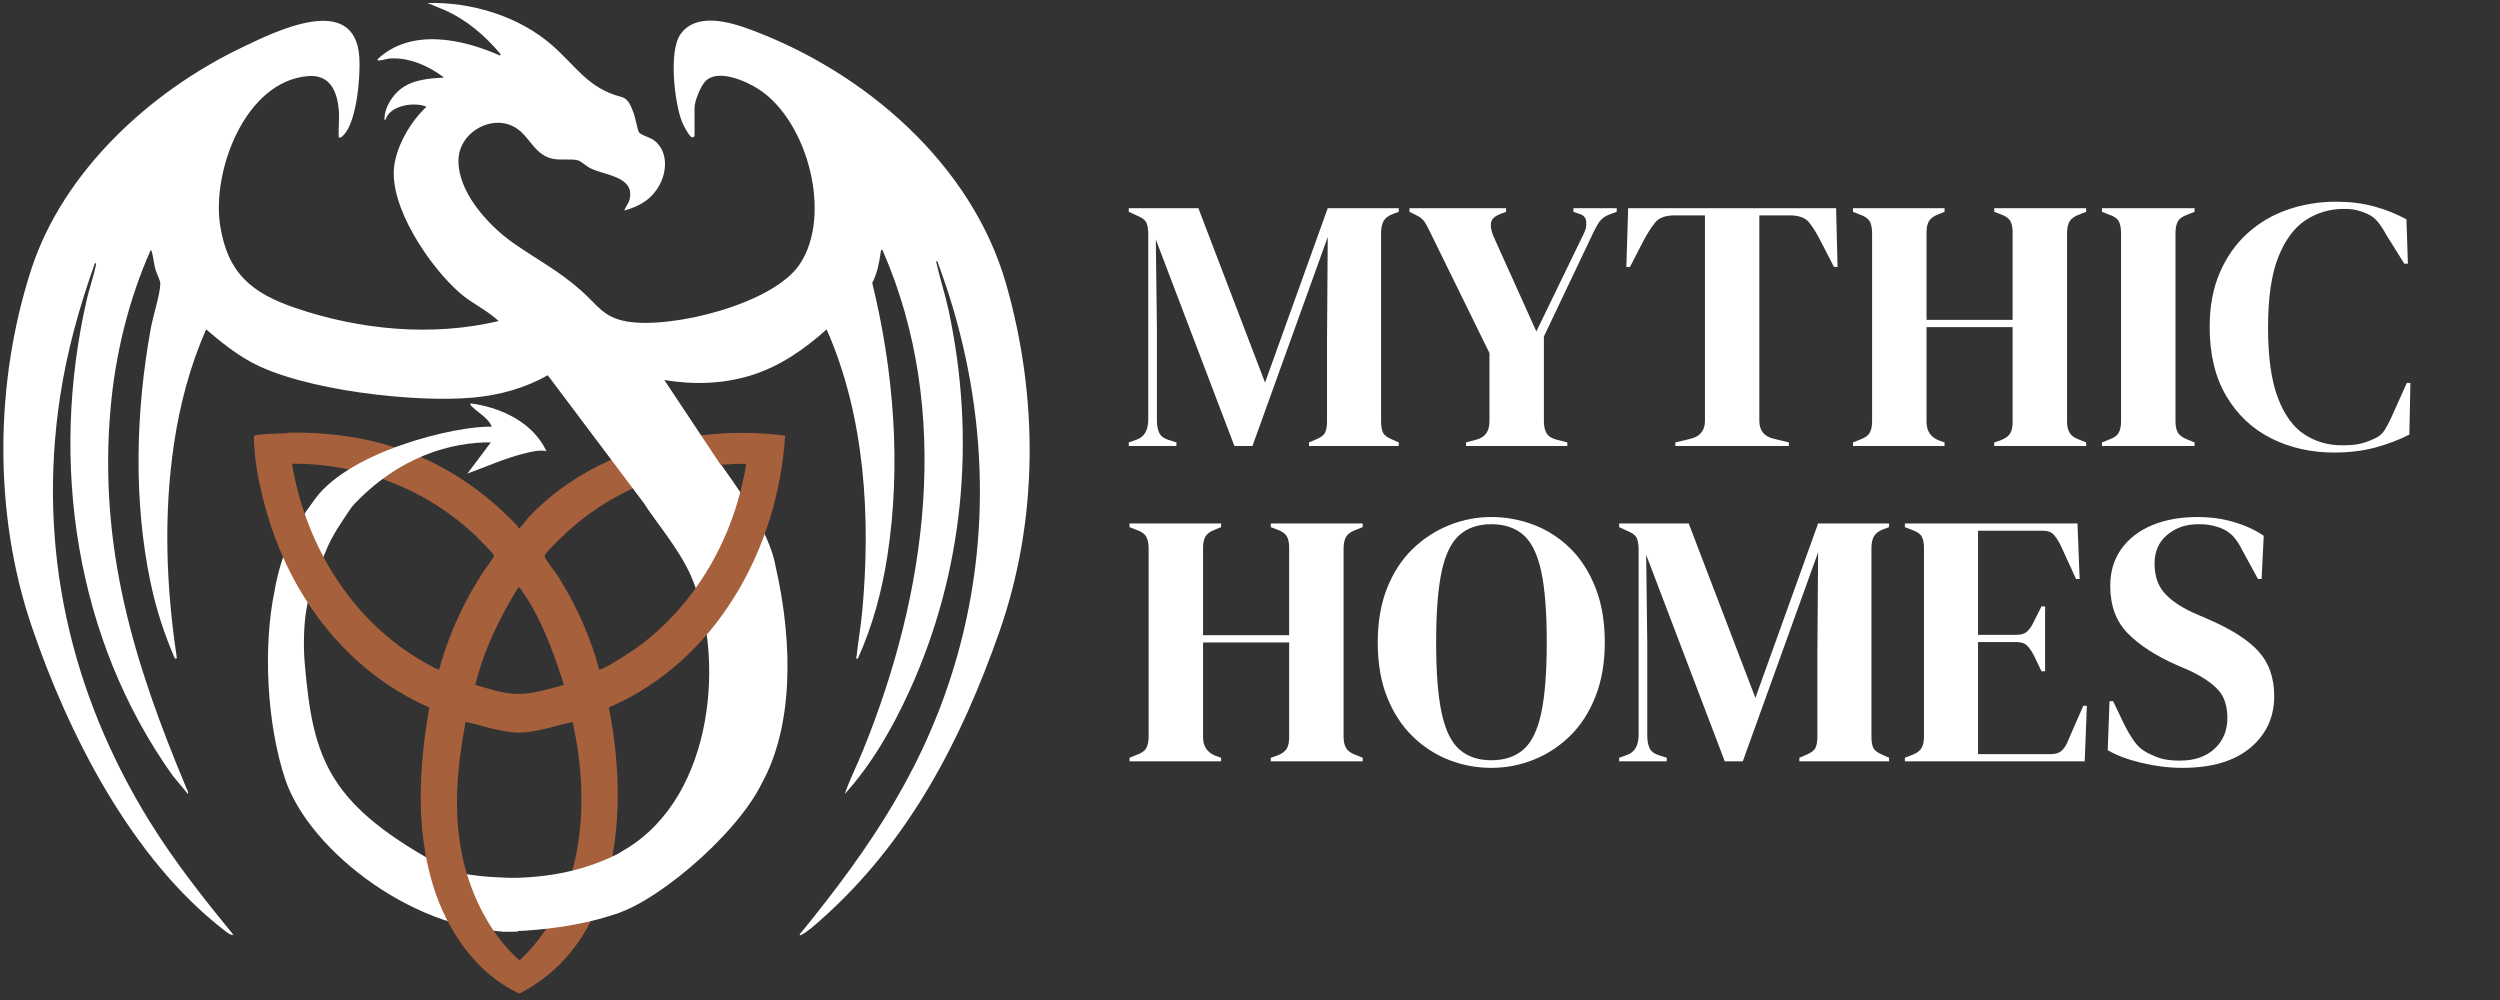 <svg xmlns="http://www.w3.org/2000/svg" xmlns:xlink="http://www.w3.org/1999/xlink" width="1000" zoomAndPan="magnify" viewBox="0 0 750 300" height="400" preserveAspectRatio="xMidYMid meet" version="1.0"><rect x="0" y="0" width="750" height="300" fill="#333333" stroke="none"/><defs><g/></defs><path fill="#ffffff" d="M 214.309 136.605 C 220.793 145.598 230.766 159.086 232.637 169.719 C 238.16 193.875 237.773 218.234 228.539 235.004 C 220.645 251.121 194.871 272.594 182.406 274.754 C 172.469 276.48 182.594 262.582 184.414 257.664 C 185.035 256.375 186.391 255.492 187.66 254.77 C 214.574 238.648 217.621 196.18 207.246 172.676 C 203.594 164.477 196.871 156.766 193.039 150.773 " fill-opacity="1" fill-rule="nonzero"/><path fill="#ffffff" d="M 155.242 279.473 C 125.703 280.652 92.789 255.531 85.539 233.707 C 80.074 217.262 78.82 194.012 82.414 177.078 C 82.523 176.586 84.352 162.578 93.801 150.773 C 99.711 148.41 118.73 132.086 120.973 135.422 C 121.477 136.176 108.223 148.051 107.977 148.41 C 98.527 162.578 99.582 160.168 93.801 175.566 C 90.254 185.012 91.258 197.082 91.438 199.18 C 93.922 228.043 98.52 241.691 133.969 260.578 C 136.227 261.781 145.727 264.535 172.957 262.941 " fill-opacity="1" fill-rule="nonzero"/><path fill="#a6603c" d="M 155.449 158.434 C 155.75 158.648 155.973 158.312 156.156 158.125 C 157.09 157.195 158.027 155.734 158.945 154.777 C 178.23 134.766 208.398 127.168 235.539 130.703 C 233.41 164.664 214.73 198.492 182.645 212.234 C 188.668 242.227 186.398 282.344 155.828 298.074 C 142.805 292.133 134.027 279 129.914 265.633 C 124.598 248.336 125.73 229.848 128.789 212.25 C 103.465 201.113 86.562 178.109 79.484 151.777 C 77.672 145.023 76.203 137.879 76.176 130.863 C 76.383 129.973 85.477 130.281 86.852 129.781 C 114.141 129.492 136.492 138.105 155.156 157.711 C 155.383 157.953 155.414 158.414 155.441 158.434 Z M 131.758 200.812 C 135.059 188.809 140.539 177.422 147.91 167.406 C 148.156 167.035 148.191 166.746 147.996 166.332 C 147.781 165.859 143.598 161.605 142.875 160.91 C 128.23 146.887 107.973 138.902 87.594 139.137 C 91.449 162 103.637 183.242 123.125 196.137 C 124.113 196.797 131.27 201.23 131.758 200.809 Z M 223.875 139.145 C 204.617 138.965 185.25 146.062 170.938 158.871 C 169.562 160.094 164.375 164.984 163.664 166.23 C 163.449 166.605 163.309 166.734 163.473 167.191 C 163.859 168.266 166.582 171.543 167.434 172.898 C 172.785 181.453 177.207 191.039 179.715 200.812 C 180.359 201.457 189.629 195.328 190.789 194.5 C 208.828 181.566 220.379 160.949 223.867 139.145 Z M 169.188 205.48 C 166.238 196.23 162.742 186.449 157.316 178.332 C 157.031 177.902 155.949 175.91 155.449 176.262 C 149.883 185.328 145.102 195.094 142.602 205.461 C 146.242 206.512 150.32 207.902 154.117 208.133 C 159.352 208.445 164.211 206.766 169.188 205.48 Z M 171.797 216.617 C 168.352 217.262 165.035 218.406 161.59 219.078 C 155.398 220.297 153.32 219.859 147.254 218.492 C 144.703 217.918 142.238 217.004 139.652 216.586 C 137.121 230.328 135.797 244.023 138.914 257.801 C 141.449 268.996 147.246 280.52 155.879 288.145 C 175.199 269.844 177.301 241.395 171.789 216.617 Z M 171.797 216.617 " fill-opacity="1" fill-rule="nonzero"/><path fill="#ffffff" d="M 163.922 135.344 C 161.84 134.895 159.512 135.508 157.426 136.008 C 151.531 137.434 145.918 140.02 140.238 142.059 L 147.254 132.707 C 135.867 132.617 119.793 136.59 105.613 151.941 C 93.469 165.086 92.512 156.621 92.555 153.191 C 92.559 152.422 93.078 151.832 93.484 151.18 C 103.25 135.406 137.457 127.555 147.547 128.027 C 146.484 125.422 143.762 124.031 141.836 122.191 C 141.586 121.949 140.797 121.367 141.254 121.016 C 150.348 122.242 159.898 126.723 163.922 135.328 Z M 163.922 135.344 " fill-opacity="1" fill-rule="nonzero"/><path fill="#ffffff" d="M 142.246 262.941 C 174.047 265.703 191.742 255.457 207.168 239.328 L 207.246 239.328 C 210.418 252.336 190.719 266.594 185.961 273.543 C 184.887 274.41 170.645 279.277 150.52 279.449 " fill-opacity="1" fill-rule="nonzero"/><path fill="#ffffff" d="M 101.629 32.906 C 101.102 27.164 98.887 22.305 92.426 22.824 C 73.512 24.363 63.508 51.336 66.039 67.598 C 68.266 81.922 75.402 87.879 88.613 92.383 C 107.984 98.984 129.551 101.062 149.594 96.32 C 146.129 93.035 141.664 91.102 138.055 87.98 C 129.012 80.168 116.332 61.652 118.336 49.297 C 119.367 42.973 123.34 36.359 127.945 32.02 C 124.348 30.438 116.781 31.625 115.664 35.965 C 115.207 36.043 115.352 35.551 115.363 35.227 C 115.484 32.113 117.82 28.512 120.25 26.664 C 123.961 23.844 128.711 23.535 133.211 23.254 C 128.711 19.832 122.766 17.148 116.984 17.555 C 116.039 17.621 114.934 18.043 114.016 18.105 C 113.582 18.137 113.207 18.352 113.324 17.707 C 123.352 8.348 138.711 11.656 150.023 16.676 L 150.168 16.246 C 145.512 10.676 140.016 5.938 133.312 2.984 L 128.238 0.902 C 141.457 0.559 155.672 4.848 165.672 13.609 C 172.887 19.926 176.453 26.512 186.449 29.09 C 188.641 29.656 189.441 32.176 190.16 34.145 C 190.645 35.484 191.227 38.906 191.676 39.645 C 192.223 40.52 194.973 41.207 196.062 41.984 C 200.461 45.137 200.184 51.352 197.773 55.648 C 195.438 59.836 191.828 61.906 187.309 63.156 C 187.645 62.004 188.57 61.074 188.863 59.887 C 190.547 52.996 181.719 52.676 177.258 50.543 C 175.996 49.941 174.324 48.402 173.508 48.145 C 171.43 47.5 168.094 48.188 165.586 47.586 C 159.445 46.117 158.621 39.207 152.48 37.297 C 145.863 35.234 138.125 40.309 137.586 47.227 C 136.812 57.148 146.449 67.625 153.992 72.91 C 161.309 78.035 167.441 81.062 174.441 87.258 C 179.297 91.562 180.988 95.219 188.059 96.445 C 201.5 98.77 231.926 91.203 239.895 79.316 C 249.758 64.605 242.387 36.535 227.82 26.898 C 223.996 24.363 215.297 20.465 211.574 24.414 C 210.168 25.906 208.363 30.344 208.363 32.312 L 208.363 40.789 C 208.363 40.898 207.918 41.293 207.641 41.227 C 206.789 41.039 204.996 37.531 204.629 36.629 C 202.34 30.922 200.562 15.301 204.145 10.266 C 208.859 3.637 218.801 6.531 225.105 8.863 C 259.414 21.559 291.496 49.176 301.801 85.074 C 311.559 119.098 311.57 155.984 299.828 189.488 C 288.301 222.371 272.477 252.789 246.098 276.078 C 244.242 277.719 242.328 279.508 240.102 280.609 C 239.613 280.309 240.199 279.965 240.387 279.73 C 261.484 253.805 277.922 229.434 287.176 196.727 C 298.266 157.547 295.453 116.293 281.18 78.359 C 280.629 78.293 280.957 78.945 281.023 79.246 C 282.055 83.836 283.559 88.34 284.555 92.965 C 292.859 131.707 289.203 171.414 272.754 207.445 C 267.762 218.383 261.484 229.34 253.406 238.223 C 254.93 233.855 257.051 229.66 258.801 225.359 C 278.102 178.004 285.852 123.359 264.805 75.145 C 264.352 74.684 264.289 75.188 264.23 75.578 C 263.734 78.902 263.219 81.844 261.672 84.875 C 268.156 111.422 270.398 139.605 266.223 166.719 C 264.582 177.363 261.773 187.805 257.344 197.598 C 256.602 197.715 256.945 197.082 256.992 196.66 C 257.488 192.25 258.254 187.84 258.664 183.422 C 261.285 155.199 259.5 124.926 247.988 98.809 C 241.375 104.77 233.859 109.984 225.258 112.625 C 216.832 115.219 207.969 115.453 199.301 114.008 L 216.66 140.141 C 207.223 141.824 201.988 147.352 193.031 150.766 L 164.316 112.562 C 157.59 116.434 149.859 118.531 142.117 119.262 C 124.586 120.918 90.555 117.086 75.094 108.5 C 70.293 105.832 65.988 102.371 61.84 98.809 C 57.07 109.641 53.996 121.18 52.234 132.902 C 49.023 154.309 49.824 176.082 53.062 197.441 L 52.477 197.594 C 49.309 190.262 46.91 182.973 45.246 175.145 C 39.969 150.277 40.711 123.395 45.246 98.465 C 45.887 94.941 48.027 88.238 48.094 85.203 C 48.113 84.02 47.047 82.305 46.695 81.043 C 46.195 79.238 46.016 77.441 45.598 75.703 C 45.535 75.438 45.512 75.043 45.156 75.129 C 38.551 90.086 34.594 106.289 33.16 122.621 C 29.523 164.176 40.117 198.672 55.816 236.176 C 56.043 236.727 56.598 237.66 56.402 238.219 L 51.762 232.633 C 22.559 191.598 14.855 138.801 25.992 90.027 C 26.766 86.648 27.988 83.191 28.707 79.883 C 28.77 79.59 29 78.859 28.484 78.93 C 23.82 91.984 20.074 105.414 18.004 119.164 C 11.152 164.586 21.062 207.988 45.031 246.664 C 52.41 258.574 61.16 269.621 70.016 280.445 C 69.234 280.734 67.773 279.473 67.113 278.965 C 39.488 257.551 20.516 220.367 9.469 187.805 C -1.984 154.016 -1.613 114.637 9.398 80.75 C 18.969 51.414 44.988 27.516 72.285 14.383 C 82.25 9.586 106.438 -2.586 107.793 17.105 C 108.172 22.668 107.098 36.359 103.094 40.496 C 102.648 40.953 102.41 41.371 101.637 41.234 C 101.457 38.543 101.883 35.562 101.637 32.906 Z M 101.629 32.906 " fill-opacity="1" fill-rule="nonzero"/><g fill="#ffffff" fill-opacity="1"><g transform="translate(336.481, 133.809)"><g><path d="M 2.156 0 L 2.156 -1.078 L 4.328 -1.844 C 6.773 -2.633 8 -4.688 8 -8 L 8 -63.359 C 8 -64.797 7.836 -65.945 7.516 -66.812 C 7.191 -67.676 6.344 -68.395 4.969 -68.969 L 2.156 -70.266 L 2.156 -71.359 L 23.031 -71.359 L 43.031 -19.031 L 61.844 -71.359 L 83.141 -71.359 L 83.141 -70.266 L 81.406 -69.625 C 80.039 -69.113 79.102 -68.406 78.594 -67.5 C 78.094 -66.602 77.844 -65.438 77.844 -64 L 77.844 -7.453 C 77.844 -6.016 78.02 -4.898 78.375 -4.109 C 78.738 -3.316 79.602 -2.629 80.969 -2.047 L 83.141 -1.078 L 83.141 0 L 56.219 0 L 56.219 -1.078 L 58.484 -2.047 C 59.859 -2.629 60.723 -3.316 61.078 -4.109 C 61.441 -4.898 61.625 -6.016 61.625 -7.453 L 61.625 -31.781 L 61.844 -62.703 L 39.25 0 L 33.844 0 L 10.266 -61.953 L 10.594 -35.031 L 10.594 -7.781 C 10.594 -6.195 10.828 -4.914 11.297 -3.938 C 11.766 -2.969 12.68 -2.27 14.047 -1.844 L 16.438 -1.078 L 16.438 0 Z M 2.156 0 "/></g></g></g><g fill="#ffffff" fill-opacity="1"><g transform="translate(421.978, 133.809)"><g><path d="M 17.844 0 L 17.844 -1.078 L 21.078 -1.953 C 23.598 -2.672 24.859 -4.469 24.859 -7.344 L 24.859 -27.891 L 7.031 -64.219 C 6.375 -65.656 5.773 -66.734 5.234 -67.453 C 4.703 -68.18 3.895 -68.797 2.812 -69.297 L 0.859 -70.266 L 0.859 -71.359 L 29.844 -71.359 L 29.844 -70.266 L 27.891 -69.516 C 26.305 -68.867 25.441 -67.984 25.297 -66.859 C 25.148 -65.742 25.438 -64.359 26.156 -62.703 L 38.922 -34.375 L 53.188 -63.781 C 53.77 -64.938 54.004 -66.125 53.891 -67.344 C 53.785 -68.57 53.008 -69.367 51.562 -69.734 L 50.047 -70.266 L 50.047 -71.359 L 63.031 -71.359 L 63.031 -70.266 L 60.969 -69.516 C 59.602 -69.004 58.594 -68.301 57.938 -67.406 C 57.289 -66.508 56.645 -65.375 56 -64 L 41.188 -32.859 L 41.188 -7.344 C 41.188 -5.906 41.457 -4.734 42 -3.828 C 42.539 -2.93 43.492 -2.305 44.859 -1.953 L 48.219 -1.078 L 48.219 0 Z M 17.844 0 "/></g></g></g><g fill="#ffffff" fill-opacity="1"><g transform="translate(485.75, 133.809)"><g><path d="M 16.859 0 L 16.859 -1.078 L 21.297 -2.156 C 24.254 -2.812 25.734 -4.613 25.734 -7.562 L 25.734 -69.188 L 16.547 -69.188 C 13.879 -69.188 11.969 -68.484 10.812 -67.078 C 9.656 -65.672 8.43 -63.742 7.141 -61.297 L 3.25 -53.734 L 2.156 -53.734 L 2.703 -71.359 L 65.078 -71.359 L 65.516 -53.734 L 64.438 -53.734 L 60.547 -61.297 C 59.316 -63.742 58.125 -65.672 56.969 -67.078 C 55.82 -68.484 53.914 -69.188 51.25 -69.188 L 42.047 -69.188 L 42.047 -7.562 C 42.047 -4.613 43.523 -2.812 46.484 -2.156 L 50.922 -1.078 L 50.922 0 Z M 16.859 0 "/></g></g></g><g fill="#ffffff" fill-opacity="1"><g transform="translate(553.52, 133.809)"><g><path d="M 2.375 0 L 2.375 -1.078 L 4.547 -1.953 C 5.984 -2.453 6.938 -3.133 7.406 -4 C 7.875 -4.863 8.109 -5.977 8.109 -7.344 L 8.109 -63.891 C 8.109 -65.336 7.875 -66.492 7.406 -67.359 C 6.938 -68.223 5.984 -68.906 4.547 -69.406 L 2.375 -70.266 L 2.375 -71.359 L 29.844 -71.359 L 29.844 -70.266 L 28 -69.516 C 26.633 -69.004 25.695 -68.332 25.188 -67.5 C 24.688 -66.676 24.438 -65.547 24.438 -64.109 L 24.438 -37.844 L 50.266 -37.844 L 50.266 -64.109 C 50.266 -65.547 50.031 -66.676 49.562 -67.5 C 49.094 -68.332 48.141 -69.004 46.703 -69.516 L 44.75 -70.266 L 44.75 -71.359 L 72.328 -71.359 L 72.328 -70.266 L 70.156 -69.406 C 68.789 -68.906 67.852 -68.223 67.344 -67.359 C 66.844 -66.492 66.594 -65.336 66.594 -63.891 L 66.594 -7.344 C 66.594 -5.977 66.844 -4.863 67.344 -4 C 67.852 -3.133 68.789 -2.453 70.156 -1.953 L 72.328 -1.078 L 72.328 0 L 44.75 0 L 44.75 -1.078 L 46.703 -1.734 C 48.141 -2.305 49.094 -3.004 49.562 -3.828 C 50.031 -4.66 50.266 -5.801 50.266 -7.25 L 50.266 -35.672 L 24.438 -35.672 L 24.438 -7.25 C 24.438 -4.582 25.625 -2.742 28 -1.734 L 29.844 -1.078 L 29.844 0 Z M 2.375 0 "/></g></g></g><g fill="#ffffff" fill-opacity="1"><g transform="translate(628.208, 133.809)"><g><path d="M 2.375 0 L 2.375 -1.078 L 4.547 -1.953 C 5.984 -2.453 6.938 -3.133 7.406 -4 C 7.875 -4.863 8.109 -6.016 8.109 -7.453 L 8.109 -63.891 C 8.109 -65.336 7.891 -66.492 7.453 -67.359 C 7.023 -68.223 6.055 -68.906 4.547 -69.406 L 2.375 -70.266 L 2.375 -71.359 L 30.156 -71.359 L 30.156 -70.266 L 28 -69.406 C 26.562 -68.906 25.609 -68.223 25.141 -67.359 C 24.672 -66.492 24.438 -65.336 24.438 -63.891 L 24.438 -7.453 C 24.438 -6.016 24.672 -4.879 25.141 -4.047 C 25.609 -3.223 26.562 -2.523 28 -1.953 L 30.156 -1.078 L 30.156 0 Z M 2.375 0 "/></g></g></g><g fill="#ffffff" fill-opacity="1"><g transform="translate(660.743, 133.809)"><g><path d="M 39.562 1.953 C 32.57 1.953 26.25 0.531 20.594 -2.312 C 14.938 -5.164 10.445 -9.398 7.125 -15.016 C 3.812 -20.641 2.156 -27.523 2.156 -35.672 C 2.156 -41.867 3.164 -47.312 5.188 -52 C 7.207 -56.688 9.961 -60.613 13.453 -63.781 C 16.953 -66.957 20.988 -69.336 25.562 -70.922 C 30.145 -72.504 34.992 -73.297 40.109 -73.297 C 44.211 -73.297 47.992 -72.828 51.453 -71.891 C 54.922 -70.953 58.164 -69.656 61.188 -68 L 61.625 -54.703 L 60.547 -54.703 L 55.141 -63.359 C 54.422 -64.723 53.625 -65.961 52.75 -67.078 C 51.883 -68.191 50.805 -69.039 49.516 -69.625 C 48.43 -70.125 47.363 -70.5 46.312 -70.75 C 45.27 -71.008 43.957 -71.141 42.375 -71.141 C 38.195 -71.141 34.395 -70.02 30.969 -67.781 C 27.551 -65.551 24.812 -61.859 22.75 -56.703 C 20.695 -51.547 19.672 -44.5 19.672 -35.562 C 19.672 -26.695 20.645 -19.688 22.594 -14.531 C 24.539 -9.383 27.188 -5.711 30.531 -3.516 C 33.883 -1.316 37.656 -0.219 41.844 -0.219 C 44.145 -0.219 45.977 -0.379 47.344 -0.703 C 48.719 -1.023 50.086 -1.508 51.453 -2.156 C 52.828 -2.738 53.875 -3.586 54.594 -4.703 C 55.312 -5.816 55.961 -7.023 56.547 -8.328 L 61.297 -18.922 L 62.375 -18.922 L 62.062 -3.453 C 59.031 -1.867 55.641 -0.57 51.891 0.438 C 48.141 1.445 44.031 1.953 39.562 1.953 Z M 39.562 1.953 "/></g></g></g><g fill="#ffffff" fill-opacity="1"><g transform="translate(336.481, 228.404)"><g><path d="M 2.375 0 L 2.375 -1.078 L 4.547 -1.953 C 5.984 -2.453 6.938 -3.133 7.406 -4 C 7.875 -4.863 8.109 -5.977 8.109 -7.344 L 8.109 -63.891 C 8.109 -65.336 7.875 -66.492 7.406 -67.359 C 6.938 -68.223 5.984 -68.906 4.547 -69.406 L 2.375 -70.266 L 2.375 -71.359 L 29.844 -71.359 L 29.844 -70.266 L 28 -69.516 C 26.633 -69.004 25.695 -68.332 25.188 -67.5 C 24.688 -66.676 24.438 -65.547 24.438 -64.109 L 24.438 -37.844 L 50.266 -37.844 L 50.266 -64.109 C 50.266 -65.547 50.031 -66.676 49.562 -67.5 C 49.094 -68.332 48.141 -69.004 46.703 -69.516 L 44.75 -70.266 L 44.75 -71.359 L 72.328 -71.359 L 72.328 -70.266 L 70.156 -69.406 C 68.789 -68.906 67.852 -68.223 67.344 -67.359 C 66.844 -66.492 66.594 -65.336 66.594 -63.891 L 66.594 -7.344 C 66.594 -5.977 66.844 -4.863 67.344 -4 C 67.852 -3.133 68.789 -2.453 70.156 -1.953 L 72.328 -1.078 L 72.328 0 L 44.75 0 L 44.75 -1.078 L 46.703 -1.734 C 48.141 -2.305 49.094 -3.004 49.562 -3.828 C 50.031 -4.66 50.266 -5.801 50.266 -7.25 L 50.266 -35.672 L 24.438 -35.672 L 24.438 -7.25 C 24.438 -4.582 25.625 -2.742 28 -1.734 L 29.844 -1.078 L 29.844 0 Z M 2.375 0 "/></g></g></g><g fill="#ffffff" fill-opacity="1"><g transform="translate(411.169, 228.404)"><g><path d="M 36.219 1.953 C 31.82 1.953 27.586 1.16 23.516 -0.422 C 19.441 -2.016 15.801 -4.379 12.594 -7.516 C 9.383 -10.648 6.844 -14.555 4.969 -19.234 C 3.094 -23.922 2.156 -29.398 2.156 -35.672 C 2.156 -41.867 3.094 -47.312 4.969 -52 C 6.844 -56.688 9.398 -60.598 12.641 -63.734 C 15.891 -66.867 19.551 -69.242 23.625 -70.859 C 27.695 -72.484 31.895 -73.297 36.219 -73.297 C 40.613 -73.297 44.848 -72.52 48.922 -70.969 C 52.992 -69.426 56.633 -67.086 59.844 -63.953 C 63.051 -60.816 65.586 -56.883 67.453 -52.156 C 69.328 -47.438 70.266 -41.941 70.266 -35.672 C 70.266 -29.547 69.328 -24.125 67.453 -19.406 C 65.586 -14.688 63.051 -10.758 59.844 -7.625 C 56.633 -4.488 52.992 -2.109 48.922 -0.484 C 44.848 1.141 40.613 1.953 36.219 1.953 Z M 36.219 -0.328 C 40.176 -0.328 43.379 -1.391 45.828 -3.516 C 48.285 -5.641 50.07 -9.273 51.188 -14.422 C 52.301 -19.578 52.859 -26.66 52.859 -35.672 C 52.859 -44.754 52.301 -51.867 51.188 -57.016 C 50.07 -62.172 48.285 -65.812 45.828 -67.938 C 43.379 -70.07 40.176 -71.141 36.219 -71.141 C 32.32 -71.141 29.148 -70.07 26.703 -67.938 C 24.254 -65.812 22.469 -62.172 21.344 -57.016 C 20.227 -51.867 19.672 -44.754 19.672 -35.672 C 19.672 -26.66 20.227 -19.578 21.344 -14.422 C 22.469 -9.273 24.254 -5.641 26.703 -3.516 C 29.148 -1.391 32.32 -0.328 36.219 -0.328 Z M 36.219 -0.328 "/></g></g></g><g fill="#ffffff" fill-opacity="1"><g transform="translate(483.588, 228.404)"><g><path d="M 2.156 0 L 2.156 -1.078 L 4.328 -1.844 C 6.773 -2.633 8 -4.688 8 -8 L 8 -63.359 C 8 -64.797 7.836 -65.945 7.516 -66.812 C 7.191 -67.676 6.344 -68.395 4.969 -68.969 L 2.156 -70.266 L 2.156 -71.359 L 23.031 -71.359 L 43.031 -19.031 L 61.844 -71.359 L 83.141 -71.359 L 83.141 -70.266 L 81.406 -69.625 C 80.039 -69.113 79.102 -68.406 78.594 -67.5 C 78.094 -66.602 77.844 -65.438 77.844 -64 L 77.844 -7.453 C 77.844 -6.016 78.02 -4.898 78.375 -4.109 C 78.738 -3.316 79.602 -2.629 80.969 -2.047 L 83.141 -1.078 L 83.141 0 L 56.219 0 L 56.219 -1.078 L 58.484 -2.047 C 59.859 -2.629 60.723 -3.316 61.078 -4.109 C 61.441 -4.898 61.625 -6.016 61.625 -7.453 L 61.625 -31.781 L 61.844 -62.703 L 39.25 0 L 33.844 0 L 10.266 -61.953 L 10.594 -35.031 L 10.594 -7.781 C 10.594 -6.195 10.828 -4.914 11.297 -3.938 C 11.766 -2.969 12.68 -2.27 14.047 -1.844 L 16.438 -1.078 L 16.438 0 Z M 2.156 0 "/></g></g></g><g fill="#ffffff" fill-opacity="1"><g transform="translate(569.085, 228.404)"><g><path d="M 2.375 0 L 2.375 -1.078 L 4.859 -2.047 C 6.086 -2.555 6.938 -3.223 7.406 -4.047 C 7.875 -4.879 8.109 -6.016 8.109 -7.453 L 8.109 -63.891 C 8.109 -65.336 7.91 -66.473 7.516 -67.297 C 7.117 -68.129 6.234 -68.797 4.859 -69.297 L 2.375 -70.266 L 2.375 -71.359 L 54.156 -71.359 L 54.812 -54.703 L 53.734 -54.703 L 49.078 -64.859 C 48.43 -66.16 47.75 -67.207 47.031 -68 C 46.312 -68.789 45.227 -69.188 43.781 -69.188 L 24.328 -69.188 L 24.328 -37.953 L 35.891 -37.953 C 37.328 -37.953 38.426 -38.328 39.188 -39.078 C 39.945 -39.836 40.613 -40.863 41.188 -42.156 L 43.359 -46.484 L 44.438 -46.484 L 44.438 -27.031 L 43.359 -27.031 L 41.188 -31.562 C 40.539 -32.863 39.852 -33.891 39.125 -34.641 C 38.406 -35.398 37.328 -35.781 35.891 -35.781 L 24.328 -35.781 L 24.328 -2.156 L 46.156 -2.156 C 47.602 -2.156 48.723 -2.535 49.516 -3.297 C 50.305 -4.055 50.953 -5.117 51.453 -6.484 L 55.891 -16.656 L 56.969 -16.656 L 56.328 0 Z M 2.375 0 "/></g></g></g><g fill="#ffffff" fill-opacity="1"><g transform="translate(629.073, 228.404)"><g><path d="M 25.625 1.953 C 21.656 1.953 17.613 1.461 13.5 0.484 C 9.395 -0.484 5.977 -1.758 3.25 -3.344 L 3.781 -18.047 L 4.859 -18.047 L 8.219 -11.031 C 9.227 -9.008 10.305 -7.223 11.453 -5.672 C 12.609 -4.117 14.195 -2.91 16.219 -2.047 C 17.656 -1.328 19.039 -0.844 20.375 -0.594 C 21.707 -0.344 23.203 -0.219 24.859 -0.219 C 29.254 -0.219 32.734 -1.406 35.297 -3.781 C 37.859 -6.156 39.141 -9.219 39.141 -12.969 C 39.141 -16.5 38.273 -19.254 36.547 -21.234 C 34.816 -23.223 32.039 -25.156 28.219 -27.031 L 23.781 -28.969 C 17.582 -31.707 12.734 -34.859 9.234 -38.422 C 5.742 -41.992 4 -46.738 4 -52.656 C 4 -56.906 5.098 -60.578 7.297 -63.672 C 9.492 -66.773 12.555 -69.156 16.484 -70.812 C 20.41 -72.469 25.004 -73.297 30.266 -73.297 C 34.086 -73.297 37.707 -72.789 41.125 -71.781 C 44.551 -70.77 47.523 -69.398 50.047 -67.672 L 49.406 -54.703 L 48.328 -54.703 L 43.891 -62.812 C 42.66 -65.332 41.43 -67.113 40.203 -68.156 C 38.984 -69.207 37.582 -69.945 36 -70.375 C 35.062 -70.664 34.195 -70.863 33.406 -70.969 C 32.613 -71.082 31.602 -71.141 30.375 -71.141 C 26.695 -71.141 23.598 -70.07 21.078 -67.938 C 18.555 -65.812 17.297 -62.953 17.297 -59.359 C 17.297 -55.68 18.27 -52.742 20.219 -50.547 C 22.164 -48.348 25.008 -46.383 28.75 -44.656 L 33.734 -42.484 C 40.648 -39.461 45.617 -36.238 48.641 -32.812 C 51.672 -29.383 53.188 -24.969 53.188 -19.562 C 53.188 -13.219 50.789 -8.047 46 -4.047 C 41.207 -0.047 34.414 1.953 25.625 1.953 Z M 25.625 1.953 "/></g></g></g></svg>
